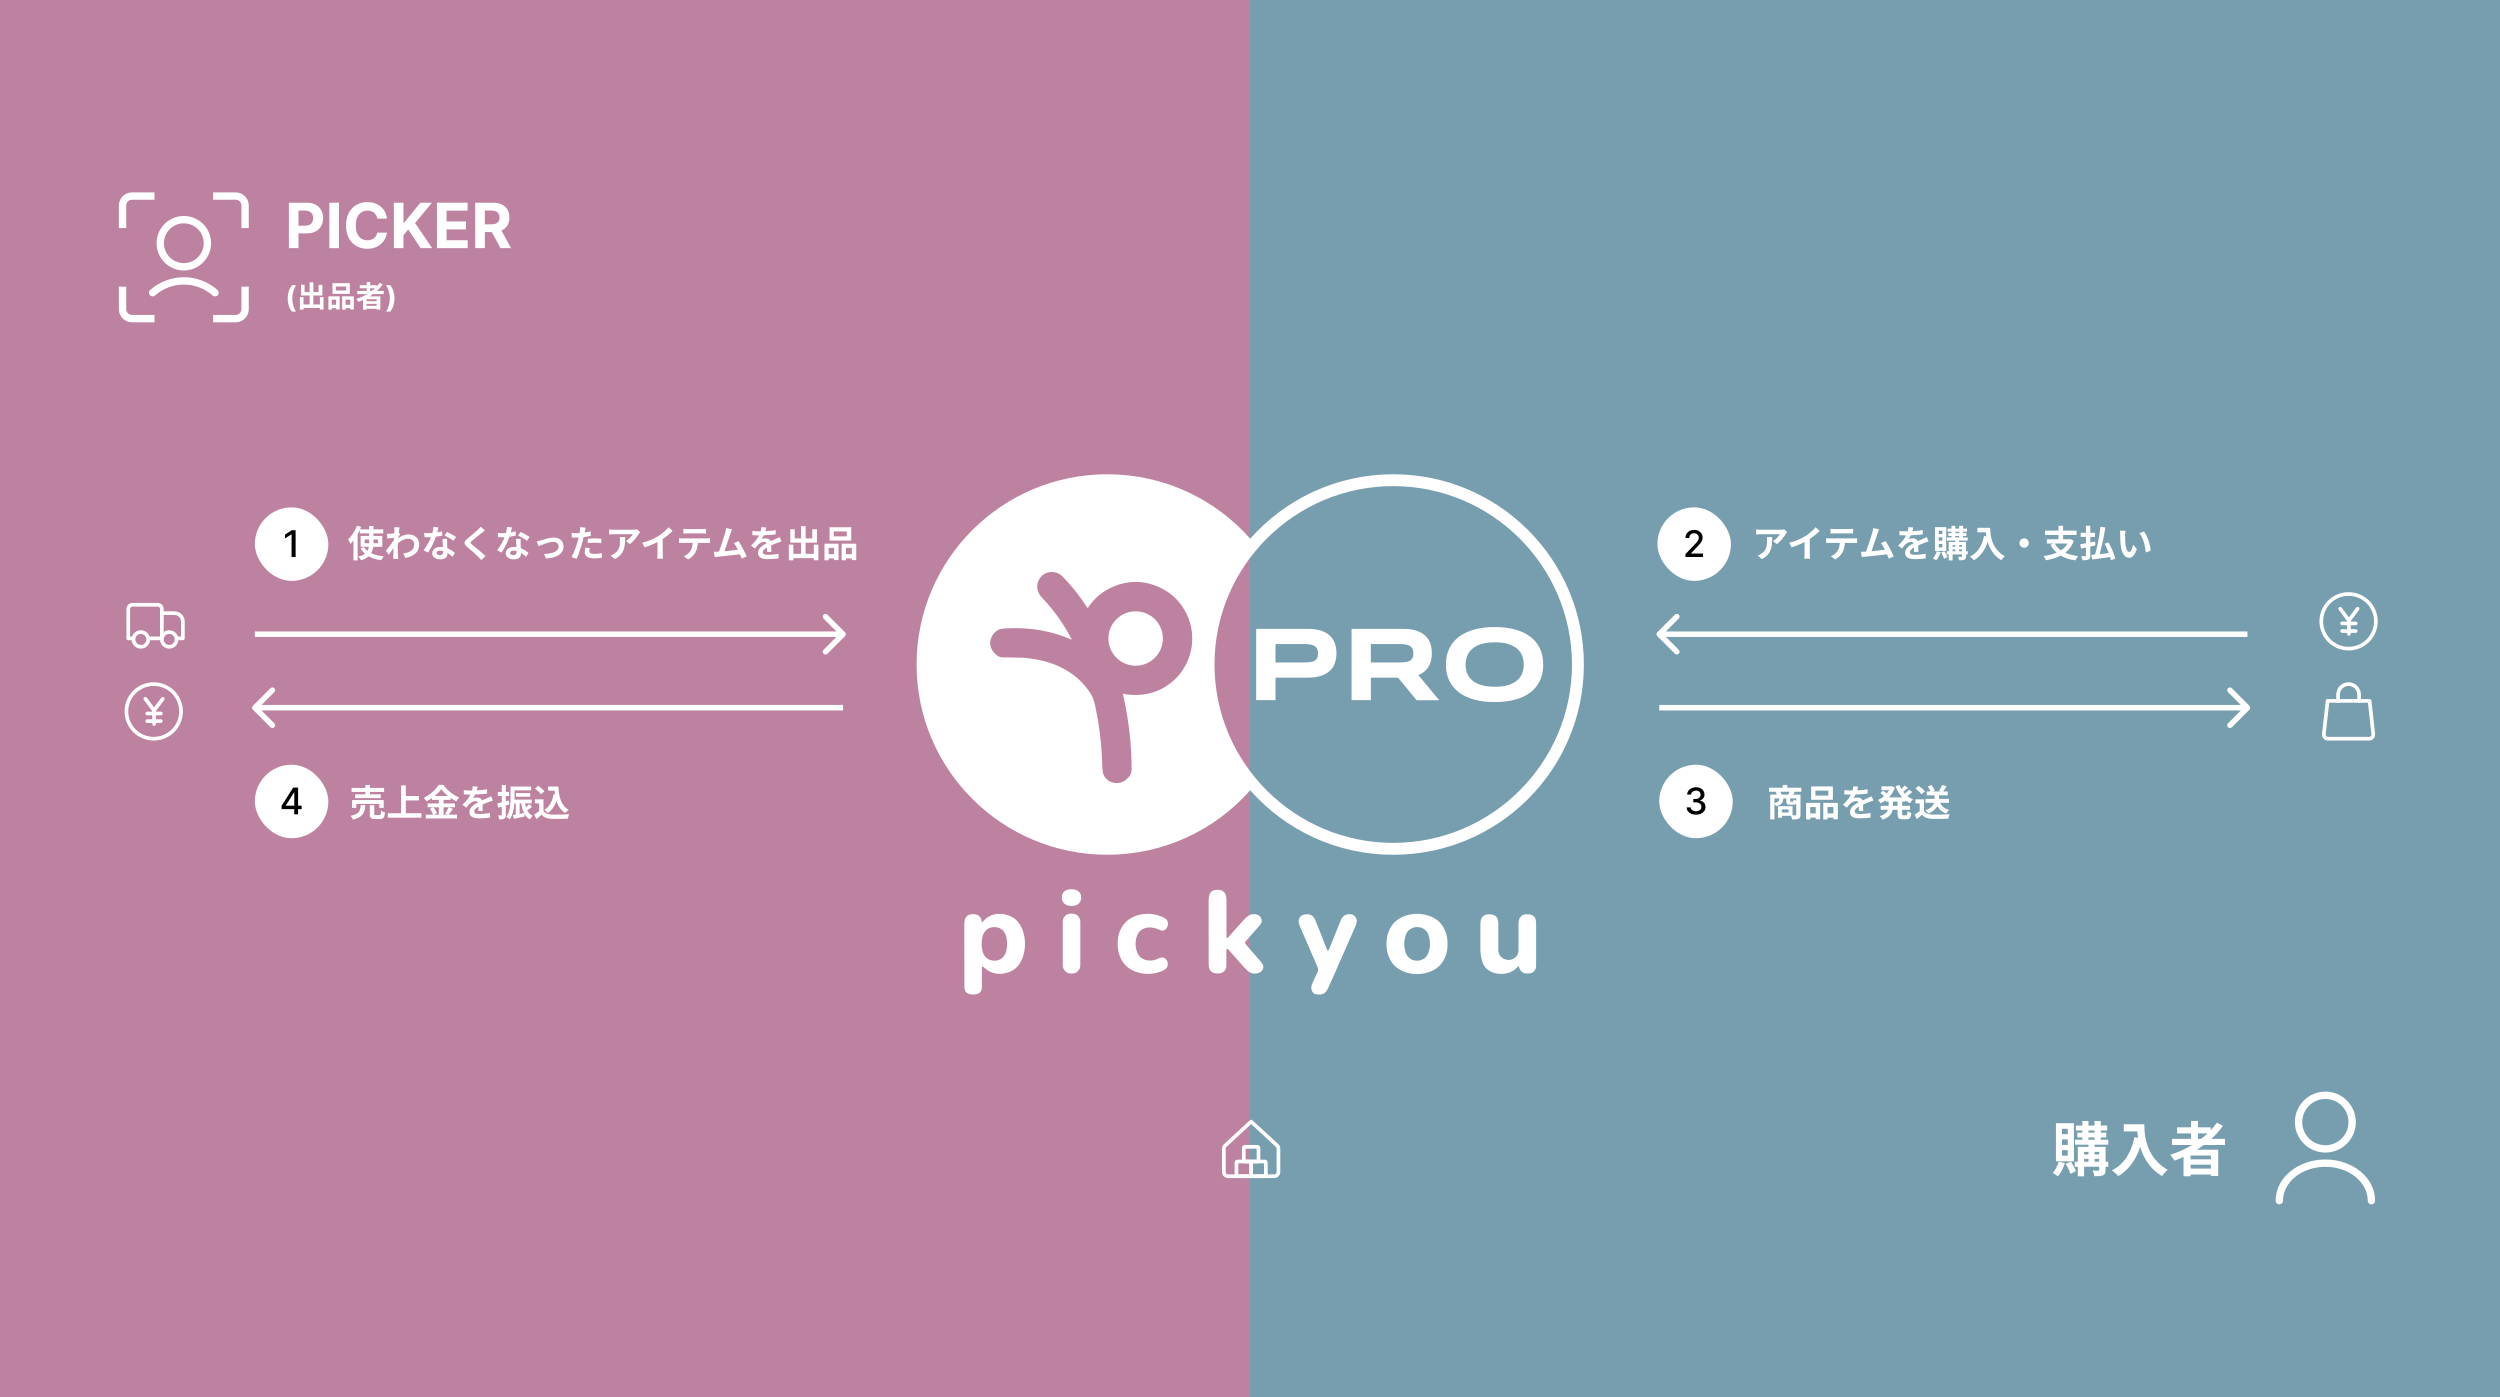 <svg width="1360" height="760" viewBox="0 0 1360 760" fill="none" xmlns="http://www.w3.org/2000/svg">
<rect x="0" y="0" width="1360" height="760" fill="#808080" stroke="none"/>
<path d="M0 0H680V760H0V0Z" fill="#FB85BE" fill-opacity="0.5"/>
<path d="M680 0H1360V760H680V0Z" fill="#6EBCDD" fill-opacity="0.5"/>
<g clip-path="url(#clip0_2000_4567)">
<path d="M550.809 498.999C548.591 497.698 546.053 497.082 543.217 497.127C540.45 497.173 538.026 498.2 535.9 500.14C535.9 500.14 535.442 500.573 534.573 501.44C534.527 501.486 534.367 501.668 534.23 501.668C534.07 501.668 534.047 501.509 534.047 501.463C533.979 500.893 533.979 500.596 533.773 500.025C533.407 499.067 532.492 497.287 529.337 497.287C526.181 497.287 524.58 498.862 524.58 502.992C524.58 520.769 524.58 531.425 524.626 534.962C524.626 535.556 524.626 536.583 524.649 537.176C524.649 540.348 527.233 541.032 529.428 541.032C531.623 541.032 534.162 540.234 534.162 537.176V526.405C534.162 526.177 534.162 525.88 534.367 525.789C534.573 525.698 535.031 526.108 535.191 526.245C535.648 526.633 536.128 527.021 536.654 527.386C537.455 528.002 538.301 528.482 539.147 528.824C540.908 529.554 542.714 529.874 544.589 529.782C545.138 529.76 545.824 529.623 546.67 529.44C547.699 529.212 548.385 529.029 548.728 528.892C551.541 527.82 553.622 526.131 554.948 523.804C556.069 521.841 556.846 519.719 557.235 517.483C558.012 513.033 557.555 508.788 555.817 504.772C554.72 502.239 553.05 500.299 550.809 498.976V498.999ZM547.471 517.049C546.807 520.403 544.406 522.64 540.908 522.617C537.409 522.617 535.031 520.335 534.39 516.98C534.139 515.68 534.024 514.516 534.024 513.443C534.024 512.371 534.162 511.207 534.413 509.906C535.076 506.552 537.477 504.316 540.976 504.338C544.475 504.338 546.853 506.62 547.493 509.975C547.745 511.276 547.859 512.439 547.859 513.512C547.859 514.584 547.722 515.748 547.471 517.049Z" fill="white"/>
<path d="M617.791 332.551C609.604 332.551 602.973 339.191 602.973 347.338C602.973 355.485 609.604 362.148 617.791 362.148C625.977 362.148 632.609 355.507 632.609 347.338C632.609 339.169 625.977 332.551 617.791 332.551Z" fill="white"/>
<path d="M680.125 429.946C699.128 451.443 726.935 464.998 757.921 464.998C815.204 464.998 861.625 418.651 861.625 361.51C861.625 304.37 815.181 258 757.921 258C726.935 258 699.128 271.555 680.125 293.051C661.122 271.555 633.315 258 602.329 258C545.069 258 498.625 304.347 498.625 361.487C498.625 418.628 545.069 464.975 602.329 464.975C633.315 464.975 661.099 451.42 680.102 429.924L680.125 429.946ZM637.248 371.254C631.188 376.16 623.962 378.442 615.547 378.054C613.992 377.986 612.506 377.758 611.111 377.37H611.019C611.019 377.37 610.859 377.484 610.882 377.575C614.061 391.45 615.638 405.141 615.593 418.628C615.593 420.682 614.587 422.507 612.551 424.196C608.664 427.413 602.421 426.181 600.363 421.503C599.928 420.522 599.677 418.742 599.608 416.209C599.357 405.552 598.099 394.895 595.835 384.284C595.241 381.477 594.509 379.378 593.64 377.895C588.106 368.698 578.844 362.514 568.44 359.799C564.049 358.681 559.887 358.019 555.954 357.768C554.765 357.722 551.243 357.676 545.389 357.608C543.697 357.608 542.096 356.695 540.633 354.892C538.369 352.131 538.026 349.21 539.604 346.175C540.427 344.601 541.616 343.391 543.171 342.593C544.017 342.159 545.595 341.885 547.905 341.794C560.39 341.201 571.938 343.209 582.595 347.818C582.984 347.978 583.075 347.887 582.869 347.522C578.707 339.626 573.631 332.324 567.548 325.889C566.039 324.291 565.055 322.876 564.667 321.667C563.889 319.362 564.186 317.08 565.536 314.798C568.165 310.371 574.523 310.006 578.09 313.68C583.029 318.723 587.466 324.314 591.376 330.43C591.399 330.475 591.445 330.521 591.49 330.544C591.65 330.658 591.902 330.612 591.993 330.43C594.898 326.003 598.625 322.625 603.176 320.298C612.78 315.414 622.316 315.323 631.806 320.001C637.843 323.013 642.393 327.623 645.481 333.921C651.746 346.769 648.293 362.286 637.225 371.277L637.248 371.254ZM757.921 264.458C811.545 264.458 855.153 307.975 855.153 361.487C855.153 415 811.545 458.517 757.921 458.517C704.296 458.517 660.688 415 660.688 361.487C660.688 307.975 704.296 264.458 757.921 264.458Z" fill="white"/>
<path d="M693.869 368.652H711.294C714.153 368.652 716.6 368.333 718.589 367.671C720.579 367.009 722.225 366.096 723.46 364.91C724.718 363.723 725.632 362.331 726.181 360.711C726.753 359.091 727.027 357.288 727.027 355.348C727.027 353.408 726.753 351.628 726.181 350.008C725.609 348.388 724.695 346.996 723.46 345.809C722.202 344.623 720.579 343.71 718.589 343.071C716.6 342.432 714.153 342.09 711.294 342.09H683.373V380.883H693.869V368.629V368.652ZM693.869 350.373H709.602C710.974 350.373 712.14 350.465 713.078 350.67C714.016 350.875 714.793 351.172 715.365 351.583C715.936 351.994 716.371 352.518 716.623 353.18C716.874 353.819 717.011 354.618 717.011 355.508C717.011 356.398 716.874 357.174 716.623 357.79C716.371 358.406 715.936 358.908 715.365 359.296C714.77 359.684 714.016 359.958 713.078 360.117C712.14 360.277 710.974 360.368 709.602 360.368H693.869V350.373Z" fill="white"/>
<path d="M745.733 368.652H760.528L770.636 380.906H782.916L771.573 367.237C773.083 366.621 774.34 365.845 775.347 364.91C776.604 363.723 777.519 362.331 778.068 360.711C778.64 359.091 778.914 357.288 778.914 355.348C778.914 353.408 778.64 351.628 778.068 350.008C777.496 348.388 776.581 346.996 775.347 345.809C774.089 344.623 772.465 343.71 770.476 343.071C768.486 342.432 766.04 342.09 763.181 342.09H735.26V380.883H745.756V368.629L745.733 368.652ZM745.733 350.373H761.466C762.838 350.373 764.004 350.465 764.942 350.67C765.879 350.875 766.657 351.172 767.229 351.583C767.8 351.994 768.235 352.518 768.486 353.18C768.738 353.819 768.875 354.618 768.875 355.508C768.875 356.398 768.738 357.174 768.486 357.79C768.235 358.406 767.8 358.908 767.229 359.296C766.634 359.684 765.879 359.958 764.942 360.117C764.004 360.277 762.838 360.368 761.466 360.368H745.733V350.373Z" fill="white"/>
<path d="M793.778 376.754C796.087 378.465 798.877 379.766 802.147 380.633C805.417 381.5 809.076 381.934 813.146 381.934C817.217 381.934 820.853 381.5 824.123 380.633C827.37 379.766 830.137 378.465 832.424 376.754C834.71 375.042 836.448 372.92 837.683 370.364C838.918 367.808 839.513 364.865 839.513 361.533C839.513 358.201 838.895 355.258 837.683 352.702C836.448 350.146 834.71 348.024 832.424 346.312C830.137 344.601 827.37 343.3 824.123 342.433C820.876 341.566 817.217 341.109 813.146 341.109C809.076 341.109 805.417 341.543 802.147 342.433C798.877 343.3 796.087 344.601 793.778 346.312C791.468 348.024 789.707 350.146 788.449 352.702C787.192 355.258 786.574 358.201 786.574 361.533C786.574 364.865 787.192 367.808 788.449 370.364C789.707 372.92 791.468 375.042 793.778 376.754ZM797.574 358.658C797.779 357.676 798.099 356.764 798.58 355.851C799.06 354.938 799.677 354.117 800.478 353.341C801.278 352.565 802.261 351.88 803.428 351.287C804.594 350.694 805.989 350.237 807.59 349.918C809.19 349.598 811.043 349.416 813.169 349.416C816.325 349.416 818.909 349.781 820.944 350.488C822.979 351.196 824.58 352.131 825.769 353.295C826.958 354.436 827.759 355.737 828.239 357.174C828.696 358.612 828.925 360.05 828.925 361.51C828.925 362.971 828.696 364.408 828.239 365.846C827.782 367.284 826.958 368.584 825.769 369.725C824.58 370.866 822.979 371.802 820.944 372.532C818.909 373.24 816.325 373.605 813.169 373.605C811.065 373.605 809.19 373.445 807.59 373.103C805.989 372.783 804.594 372.327 803.428 371.756C802.261 371.186 801.278 370.501 800.478 369.748C799.677 368.995 799.06 368.151 798.58 367.238C798.099 366.325 797.779 365.412 797.574 364.431C797.368 363.45 797.276 362.491 797.276 361.533C797.276 360.575 797.368 359.639 797.574 358.658Z" fill="white"/>
<path d="M685.064 522.25C683.555 520.493 681.153 517.709 677.883 513.921C677.632 513.602 677.266 513.191 677.312 512.757C677.357 512.347 677.746 511.913 677.929 511.73C678.478 511.069 680.696 508.559 684.561 504.223C685.018 503.698 685.315 503.378 685.407 503.242C685.956 502.671 687.099 500.754 685.658 498.769C685.087 498.016 684.195 497.537 683.029 497.354C681.519 497.126 680.193 497.422 679.027 498.221C678.707 498.449 678.272 498.792 677.723 499.294C677.357 499.636 676.488 500.549 675.162 502.009C671.686 505.866 669.377 508.467 668.21 509.836C668.005 510.087 667.845 510.27 667.524 510.27C667.204 510.27 667.204 509.836 667.204 509.677C667.181 508.559 667.204 506.733 667.204 506.733V489.527C667.204 485.328 665.055 484.027 662.311 484.027C659.566 484.027 657.486 485.145 657.486 489.846C657.463 501.621 657.486 513.488 657.531 524.464C657.531 525.24 657.577 525.787 657.646 526.153C657.76 526.746 657.989 527.271 658.263 527.727C658.812 528.617 659.681 529.188 660.87 529.439C662.562 529.781 664.872 529.621 666.015 528.252C666.633 527.545 667.067 526.677 667.136 525.628V517.047C667.136 516.751 667.159 516.226 667.593 516.226C668.027 516.226 668.279 516.591 668.805 517.184C671.549 520.311 674.065 523.163 676.351 525.742C676.9 526.358 677.746 527.134 678.524 527.932C679.827 529.256 681.679 529.849 683.532 529.598C683.898 529.553 684.904 529.324 685.567 528.868C686.322 528.366 686.802 527.681 686.985 527.293C687.396 526.426 687.328 525.468 686.87 524.555C686.71 524.213 686.093 523.437 685.064 522.228V522.25Z" fill="white"/>
<path d="M632.903 499.046C629.587 497.517 626.111 496.901 622.475 497.197C620.463 497.357 618.428 497.905 616.37 498.886C614.746 499.662 613.42 500.575 612.391 501.647C610.858 503.13 609.326 505.549 608.572 508.402C608.114 510.159 607.931 512.144 608.023 514.312C608.114 516.434 608.48 518.351 609.143 520.063C610.904 524.672 614.266 527.684 619.251 529.076C623.55 530.286 627.872 529.989 632.24 528.209C632.628 528.027 633.017 527.844 633.406 527.593C635.807 526.11 635.647 523.737 634.549 522.162C633.886 521.204 633.04 520.77 631.988 520.884C631.668 520.907 631.256 521.021 630.708 521.249C629.678 521.66 628.444 522.185 627.552 522.367C625.105 522.847 622.018 522.367 620.188 520.519C619.617 519.949 619.159 519.31 618.862 518.625C617.582 515.773 617.399 512.806 618.313 509.68C618.908 507.672 619.983 506.28 621.515 505.481C623.436 504.477 625.585 504.249 627.941 504.819C628.741 505.002 629.93 505.435 631.485 506.097C633.086 506.827 635.007 505.321 635.35 503.085C635.487 501.898 635.235 500.94 634.549 500.232C634.069 499.73 633.52 499.32 632.903 499.069V499.046Z" fill="white"/>
<path d="M785.201 504.361C783.349 501.326 780.673 499.227 777.152 498.109C772.967 496.785 768.851 496.785 764.757 498.086C763.362 498.52 762.059 499.136 760.87 499.912C758.903 501.167 757.417 502.787 756.365 504.727C755.587 506.21 755.016 507.693 754.696 509.199C754.375 510.546 754.238 511.983 754.238 513.535C754.238 515.087 754.398 516.501 754.696 517.871C755.039 519.377 755.61 520.86 756.388 522.321C757.417 524.283 758.926 525.88 760.893 527.135C762.082 527.911 763.385 528.505 764.78 528.961C768.851 530.239 772.99 530.239 777.152 528.893C780.673 527.774 783.349 525.675 785.178 522.617C786.413 520.586 787.145 518.327 787.373 515.817C787.442 515.269 787.465 514.493 787.465 513.535C787.465 512.577 787.442 511.801 787.373 511.23C787.122 508.72 786.39 506.461 785.178 504.43L785.201 504.361ZM777.243 517.779C776.511 520.335 774.842 521.887 772.258 522.503C771.938 522.572 771.48 522.617 770.863 522.617C770.246 522.617 769.765 522.572 769.468 522.503C766.907 521.864 765.26 520.29 764.529 517.734C764.117 516.25 763.888 514.813 763.911 513.444C763.911 512.052 764.14 510.637 764.574 509.154C765.329 506.621 766.976 505.046 769.56 504.43C769.857 504.361 770.337 504.316 770.954 504.316C771.572 504.316 772.052 504.361 772.349 504.43C774.933 505.069 776.58 506.643 777.289 509.199C777.723 510.705 777.929 512.12 777.929 513.489C777.929 514.858 777.7 516.296 777.266 517.779H777.243Z" fill="white"/>
<path d="M735.075 497.4C734 497.172 732.948 497.286 731.965 497.72C730.821 498.222 729.93 499.226 729.335 500.732C726.294 508.239 724.213 513.397 723.069 516.272C723.001 516.455 722.68 517.208 722.383 517.208C722.086 517.208 721.834 516.455 721.812 516.386C720.279 512.461 718.862 508.856 717.558 505.547C717.032 504.155 716.346 502.512 715.569 500.641C714.723 498.632 713.602 497.765 712.527 497.514C711.658 497.309 710.698 497.286 709.737 497.446C708.754 497.628 707.977 498.016 707.382 498.701C706.513 499.705 706.262 500.96 706.65 502.466C706.81 503.037 707.245 504.178 707.977 505.889C709.92 510.407 712.825 517.116 716.712 525.993C717.055 526.769 717.261 527.659 716.941 528.366C716.483 529.348 715.546 531.379 714.128 534.436C713.305 536.216 712.916 537.928 714.059 539.685C714.128 539.799 714.562 540.324 715.18 540.621C715.866 540.94 716.781 541.054 717.49 541.054C718.862 541.054 719.685 540.758 720.234 540.438C720.782 540.119 721.629 539.229 722.132 538.27C722.612 537.335 723.504 535.349 724.876 532.269C730.112 520.357 734.503 510.362 737.499 503.539C738.139 501.964 738.436 500.572 737.453 498.997C736.904 498.13 736.127 497.605 735.098 497.4H735.075Z" fill="white"/>
<path d="M835.372 500.048C835.121 499.25 834.686 498.633 834.069 498.177C833.817 497.994 832.742 497.355 830.982 497.355C829.221 497.355 828.283 497.698 827.757 498.177C826.751 499.067 826.317 500.048 826.179 501.212C826.088 501.691 826.065 502.376 826.065 503.243V516.729C826.065 520.928 822.681 522.206 820.737 522.206C818.793 522.206 815.089 520.974 815.089 516.729C815.089 508.606 815.089 503.836 815.089 502.376C815.089 498.611 813.099 497.378 810.149 497.378C806.948 497.378 805.324 499.044 805.324 502.65C805.324 508.309 805.324 513.398 805.324 515.999C805.324 518.487 805.667 520.791 806.285 522.891C807.176 525.926 809.12 527.979 812.116 529.029C814.517 529.874 816.987 530.033 819.548 529.508C820.851 529.235 821.972 528.801 822.909 528.231C823.847 527.66 824.785 526.861 825.722 525.834C825.997 525.538 826.202 525.583 826.294 525.971C826.843 527.728 827.643 529.052 829.632 529.463C831.187 529.805 833.474 529.645 834.572 528.345C835.281 527.523 835.647 526.542 835.647 525.401C835.647 525.401 835.67 514.174 835.647 503.448C835.647 502.262 835.67 501.121 835.327 500.071L835.372 500.048Z" fill="white"/>
<path d="M583.234 496.992H582.594C580.124 496.992 578.135 498.818 578.135 501.442V525.152C578.135 527.616 580.124 529.601 582.594 529.601H583.234C585.704 529.601 587.693 527.616 587.693 525.152V501.442C587.693 498.886 585.704 496.992 583.234 496.992Z" fill="white"/>
<path d="M582.893 483.734C578.434 483.734 577.68 486.632 577.68 487.773V488.504C577.68 489.668 578.274 492.839 582.893 492.839C587.513 492.839 588.107 489.69 588.107 488.549V487.819C588.107 486.678 587.353 483.734 582.893 483.734Z" fill="white"/>
</g>
<path fill-rule="evenodd" clip-rule="evenodd" d="M450.14 334.392L459.686 343.938C460.271 344.524 460.271 345.474 459.686 346.06L450.14 355.606C449.554 356.191 448.604 356.191 448.018 355.606C447.433 355.02 447.433 354.07 448.018 353.484L455.004 346.499H138.625V343.499H455.004L448.018 336.514C447.433 335.928 447.433 334.978 448.018 334.392C448.604 333.807 449.554 333.807 450.14 334.392Z" fill="white"/>
<path fill-rule="evenodd" clip-rule="evenodd" d="M137.564 386.06C136.979 385.474 136.979 384.524 137.564 383.938L147.11 374.392C147.696 373.807 148.646 373.807 149.232 374.392C149.817 374.978 149.817 375.928 149.232 376.514L142.246 383.499H458.625V386.499H142.246L149.232 393.484C149.817 394.07 149.817 395.02 149.232 395.606C148.646 396.191 147.696 396.191 147.11 395.606L137.564 386.06Z" fill="white"/>
<rect x="902.125" y="276.5" width="39" height="39" rx="19.5" fill="white"/>
<rect x="902.125" y="276.5" width="39" height="39" rx="19.5" stroke="white"/>
<path d="M916.891 303V301.409L921.813 296.31C922.339 295.756 922.772 295.27 923.113 294.854C923.459 294.432 923.717 294.032 923.887 293.653C924.058 293.275 924.143 292.872 924.143 292.446C924.143 291.963 924.029 291.546 923.802 291.196C923.575 290.841 923.264 290.569 922.871 290.379C922.478 290.185 922.036 290.088 921.543 290.088C921.022 290.088 920.568 290.195 920.18 290.408C919.791 290.621 919.493 290.921 919.285 291.31C919.076 291.698 918.972 292.152 918.972 292.673H916.877C916.877 291.788 917.081 291.014 917.488 290.351C917.895 289.688 918.454 289.174 919.164 288.81C919.874 288.44 920.682 288.256 921.586 288.256C922.5 288.256 923.305 288.438 924.001 288.803C924.701 289.162 925.248 289.655 925.641 290.28C926.034 290.9 926.231 291.601 926.231 292.382C926.231 292.922 926.129 293.45 925.925 293.966C925.727 294.482 925.379 295.057 924.881 295.692C924.384 296.321 923.693 297.086 922.808 297.986L919.917 301.011V301.118H926.465V303H916.891Z" fill="black"/>
<rect x="903.125" y="416.5" width="39" height="39" rx="19.5" fill="white"/>
<rect x="903.125" y="416.5" width="39" height="39" rx="19.5" stroke="white"/>
<path d="M922.643 443.199C921.667 443.199 920.796 443.031 920.029 442.695C919.267 442.358 918.663 441.892 918.218 441.295C917.778 440.694 917.541 439.998 917.508 439.207H919.738C919.766 439.638 919.911 440.012 920.171 440.33C920.436 440.642 920.782 440.884 921.208 441.054C921.634 441.224 922.108 441.31 922.629 441.31C923.201 441.31 923.708 441.21 924.148 441.011C924.594 440.812 924.942 440.536 925.192 440.18C925.443 439.821 925.569 439.406 925.569 438.938C925.569 438.45 925.443 438.021 925.192 437.652C924.946 437.278 924.584 436.984 924.106 436.771C923.632 436.558 923.059 436.452 922.387 436.452H921.158V434.662H922.387C922.927 434.662 923.4 434.565 923.808 434.371C924.219 434.177 924.541 433.907 924.773 433.561C925.005 433.211 925.121 432.801 925.121 432.332C925.121 431.883 925.02 431.492 924.816 431.161C924.617 430.824 924.333 430.562 923.964 430.372C923.599 430.183 923.168 430.088 922.671 430.088C922.198 430.088 921.755 430.176 921.343 430.351C920.936 430.521 920.604 430.768 920.349 431.089C920.093 431.407 919.956 431.788 919.937 432.233H917.813C917.837 431.447 918.069 430.756 918.509 430.159C918.954 429.562 919.541 429.096 920.271 428.76C921 428.424 921.809 428.256 922.7 428.256C923.632 428.256 924.437 428.438 925.114 428.803C925.796 429.162 926.322 429.643 926.691 430.244C927.065 430.846 927.25 431.504 927.245 432.219C927.25 433.033 927.022 433.724 926.563 434.293C926.109 434.861 925.503 435.242 924.745 435.436V435.55C925.711 435.696 926.459 436.08 926.989 436.7C927.524 437.321 927.79 438.09 927.785 439.009C927.79 439.809 927.567 440.526 927.117 441.161C926.672 441.795 926.064 442.295 925.292 442.659C924.52 443.019 923.637 443.199 922.643 443.199Z" fill="black"/>
<rect x="139.125" y="416.5" width="39" height="39" rx="19.5" fill="white"/>
<rect x="139.125" y="416.5" width="39" height="39" rx="19.5" stroke="white"/>
<path d="M153.176 440.159V438.384L159.461 428.455H160.86V431.068H159.973L155.477 438.185V438.298H164.092V440.159H153.176ZM160.072 443V439.619L160.086 438.81V428.455H162.167V443H160.072Z" fill="black"/>
<rect x="139.125" y="276.5" width="39" height="39" rx="19.5" fill="white"/>
<rect x="139.125" y="276.5" width="39" height="39" rx="19.5" stroke="white"/>
<path d="M160.816 288.455V303H158.614V290.656H158.529L155.049 292.929V290.827L158.678 288.455H160.816Z" fill="black"/>
<path d="M453.589 289.1V291.8H460.629V289.1H453.589ZM451.269 286.82H463.089V294.08H451.269V286.82ZM448.529 295.76H456.169V304.68H453.769V298.04H450.789V304.8H448.529V295.76ZM457.869 295.76H465.789V304.7H463.369V298.04H460.169V304.8H457.869V295.76ZM449.529 301.5H454.769V303.8H449.529V301.5ZM458.969 301.5H464.569V303.8H458.969V301.5Z" fill="white"/>
<path d="M430.309 301.283H443.989V303.643H430.309V301.283ZM435.749 286.223H438.249V302.723H435.749V286.223ZM429.129 296.283H431.569V304.803H429.129V296.283ZM442.709 296.283H445.209V304.783H442.709V296.283ZM429.929 287.903H432.329V292.883H441.869V287.903H444.409V295.203H429.929V287.903Z" fill="white"/>
<path d="M416.849 286.962C416.689 287.702 416.429 288.882 415.869 290.322C415.449 291.302 414.869 292.442 414.309 293.242C414.849 293.002 415.909 292.862 416.589 292.862C418.249 292.862 419.509 293.842 419.509 295.702C419.509 296.782 419.569 298.962 419.589 300.222H417.189C417.269 299.282 417.309 297.582 417.289 296.502C417.289 295.222 416.489 294.802 415.649 294.802C414.549 294.802 413.289 295.462 412.529 296.182C411.929 296.782 411.369 297.502 410.689 298.382L408.549 296.782C411.109 294.422 412.649 292.262 413.489 290.062C413.889 288.982 414.149 287.762 414.209 286.742L416.849 286.962ZM409.309 288.822C410.329 288.962 411.809 289.042 412.829 289.042C415.469 289.042 419.089 288.902 421.989 288.382L421.969 290.702C419.149 291.102 415.129 291.282 412.689 291.282C411.869 291.282 410.409 291.242 409.309 291.142V288.822ZM425.149 294.502C424.529 294.682 423.449 295.082 422.769 295.342C421.469 295.842 419.669 296.562 417.789 297.522C415.969 298.462 414.989 299.322 414.989 300.422C414.989 301.522 415.949 301.822 417.889 301.822C419.589 301.822 421.829 301.602 423.589 301.242L423.509 303.822C422.169 304.002 419.729 304.182 417.829 304.182C414.709 304.182 412.369 303.402 412.369 300.822C412.369 298.042 415.229 296.402 417.629 295.202C419.469 294.242 420.729 293.762 421.929 293.202C422.709 292.862 423.409 292.542 424.169 292.162L425.149 294.502Z" fill="white"/>
<path d="M398.21 287.921C397.95 288.521 397.67 289.261 397.37 290.161C396.63 292.401 394.55 298.841 393.69 300.921L390.75 301.021C391.83 298.461 393.91 291.901 394.57 289.581C394.85 288.581 394.95 287.941 395.03 287.281L398.21 287.921ZM401.79 294.381C403.23 296.541 405.27 300.481 406.19 302.701L403.49 303.901C402.59 301.481 400.73 297.341 399.31 295.421L401.79 294.381ZM390.55 300.121C393.33 300.021 399.87 299.281 402.67 298.901L403.25 301.461C400.29 301.841 393.41 302.561 390.71 302.841C390.21 302.901 389.45 303.001 388.83 303.081L388.35 300.141C389.03 300.161 389.91 300.141 390.55 300.121Z" fill="white"/>
<path d="M371.754 287.68C372.394 287.76 373.214 287.82 373.894 287.82C375.154 287.82 380.754 287.82 381.934 287.82C382.594 287.82 383.394 287.76 384.074 287.68V290.26C383.394 290.22 382.614 290.18 381.934 290.18C380.754 290.18 375.154 290.18 373.894 290.18C373.214 290.18 372.354 290.22 371.754 290.26V287.68ZM369.414 292.78C370.014 292.86 370.714 292.9 371.334 292.9C372.594 292.9 383.254 292.9 384.434 292.9C384.854 292.9 385.734 292.88 386.274 292.78V295.38C385.754 295.36 384.994 295.34 384.434 295.34C383.254 295.34 372.594 295.34 371.334 295.34C370.754 295.34 369.974 295.36 369.414 295.4V292.78ZM379.654 294.18C379.654 296.8 379.194 298.8 378.334 300.46C377.654 301.86 376.094 303.4 374.334 304.32L371.974 302.62C373.394 302.06 374.814 300.92 375.594 299.74C376.594 298.22 376.874 296.34 376.874 294.2L379.654 294.18Z" fill="white"/>
<path d="M349.365 295.241C352.945 294.321 355.865 293.021 358.105 291.641C360.145 290.381 362.425 288.381 363.725 286.801L365.885 288.841C364.065 290.681 361.625 292.561 359.265 293.981C357.005 295.321 353.765 296.821 350.605 297.761L349.365 295.241ZM357.685 292.941L360.525 292.261V301.281C360.525 302.161 360.565 303.401 360.705 303.901H357.525C357.605 303.421 357.685 302.161 357.685 301.281V292.941Z" fill="white"/>
<path d="M348.201 289.481C348.001 289.741 347.621 290.221 347.441 290.501C346.501 292.061 344.601 294.601 342.621 296.001L340.541 294.341C342.161 293.361 343.721 291.601 344.241 290.621C343.021 290.621 335.061 290.621 333.801 290.621C332.981 290.621 332.301 290.661 331.361 290.761V287.961C332.141 288.081 332.981 288.181 333.801 288.181C335.061 288.181 343.541 288.181 344.581 288.181C345.141 288.181 346.241 288.101 346.621 288.001L348.201 289.481ZM340.061 292.161C340.061 297.121 339.941 301.201 334.501 304.141L332.161 302.241C332.821 302.021 333.541 301.681 334.281 301.121C336.801 299.361 337.281 297.261 337.281 293.981C337.281 293.341 337.261 292.821 337.161 292.161H340.061Z" fill="white"/>
<path d="M318.58 287.041C318.44 287.601 318.26 288.501 318.16 288.941C317.88 290.301 317.38 292.741 316.84 294.781C316.12 297.581 314.78 301.661 313.68 304.041L310.9 303.101C312.08 301.081 313.6 296.901 314.36 294.101C314.86 292.221 315.32 290.021 315.46 288.841C315.56 288.101 315.58 287.281 315.52 286.801L318.58 287.041ZM313.48 290.041C315.92 290.041 318.74 289.661 321.34 289.041V291.541C318.86 292.121 315.72 292.461 313.46 292.461C312.48 292.461 311.74 292.421 311.04 292.381L310.96 289.881C312 290.001 312.66 290.041 313.48 290.041ZM319.76 293.101C320.88 292.981 322.32 292.901 323.62 292.901C324.76 292.901 325.96 292.961 327.12 293.081L327.08 295.481C326.06 295.361 324.84 295.221 323.64 295.221C322.26 295.221 321.02 295.281 319.76 295.441V293.101ZM320.84 298.121C320.7 298.701 320.58 299.341 320.58 299.781C320.58 300.661 321.16 301.321 323.32 301.321C324.66 301.321 326.04 301.181 327.46 300.921L327.36 303.461C326.24 303.621 324.9 303.741 323.3 303.741C319.92 303.741 318.12 302.601 318.12 300.581C318.12 299.641 318.3 298.681 318.46 297.901L320.84 298.121Z" fill="white"/>
<path d="M291.961 294.541C292.561 294.441 293.481 294.201 294.081 294.001C295.461 293.601 298.841 292.441 301.261 292.441C304.441 292.441 306.561 294.321 306.561 297.361C306.561 300.961 303.361 303.441 297.021 303.821L295.961 301.361C300.521 301.241 303.901 300.021 303.901 297.301C303.901 295.821 302.781 294.761 301.021 294.761C298.701 294.761 294.721 296.421 293.001 297.141L291.961 294.541Z" fill="white"/>
<path d="M270.76 289.901C271.62 290.001 272.7 290.041 273.42 290.041C275.9 290.041 278.6 289.621 280.54 289.001L280.6 291.321C278.88 291.801 276 292.321 273.44 292.301C272.64 292.301 271.8 292.281 270.94 292.241L270.76 289.901ZM278.54 286.901C278.28 287.961 277.8 289.921 277.26 291.621C276.34 294.501 274.54 298.221 272.84 300.581L270.42 299.341C272.22 297.141 274.02 293.641 274.8 291.481C275.28 290.041 275.72 288.181 275.78 286.641L278.54 286.901ZM283.24 293.141C283.18 293.981 283.2 294.821 283.22 295.701C283.26 296.881 283.44 299.861 283.44 300.981C283.44 302.841 282.44 304.301 279.58 304.301C277.1 304.301 275.14 303.181 275.14 300.981C275.14 299.041 276.78 297.521 279.56 297.521C283.06 297.521 285.82 299.281 287.48 300.781L286.16 302.941C284.72 301.601 282.44 299.541 279.42 299.541C278.26 299.541 277.5 300.041 277.5 300.741C277.5 301.481 278.14 302.001 279.24 302.001C280.6 302.001 281.04 301.241 281.04 300.121C281.04 298.921 280.82 295.241 280.72 293.141H283.24ZM286.68 294.201C285.52 293.261 283.24 291.961 281.86 291.341L283.16 289.381C284.6 290.001 287.06 291.341 288.1 292.081L286.68 294.201Z" fill="white"/>
<path d="M263.801 288.6C263.161 289.06 262.501 289.58 262.041 289.96C260.741 291 258.101 293.04 256.761 294.2C255.701 295.1 255.721 295.34 256.801 296.28C258.301 297.54 262.101 300.52 264.141 302.5L261.821 304.66C261.261 304.02 260.661 303.4 260.061 302.8C258.861 301.54 255.921 299.02 254.081 297.48C252.101 295.78 252.261 294.7 254.261 293.04C255.821 291.76 258.581 289.54 259.921 288.22C260.501 287.66 261.141 287 261.461 286.52L263.801 288.6Z" fill="white"/>
<path d="M230.76 289.901C231.62 290.001 232.7 290.041 233.42 290.041C235.9 290.041 238.6 289.621 240.54 289.001L240.6 291.321C238.88 291.801 236 292.321 233.44 292.301C232.64 292.301 231.8 292.281 230.94 292.241L230.76 289.901ZM238.54 286.901C238.28 287.961 237.8 289.921 237.26 291.621C236.34 294.501 234.54 298.221 232.84 300.581L230.42 299.341C232.22 297.141 234.02 293.641 234.8 291.481C235.28 290.041 235.72 288.181 235.78 286.641L238.54 286.901ZM243.24 293.141C243.18 293.981 243.2 294.821 243.22 295.701C243.26 296.881 243.44 299.861 243.44 300.981C243.44 302.841 242.44 304.301 239.58 304.301C237.1 304.301 235.14 303.181 235.14 300.981C235.14 299.041 236.78 297.521 239.56 297.521C243.06 297.521 245.82 299.281 247.48 300.781L246.16 302.941C244.72 301.601 242.44 299.541 239.42 299.541C238.26 299.541 237.5 300.041 237.5 300.741C237.5 301.481 238.14 302.001 239.24 302.001C240.6 302.001 241.04 301.241 241.04 300.121C241.04 298.921 240.82 295.241 240.72 293.141H243.24ZM246.68 294.201C245.52 293.261 243.24 291.961 241.86 291.341L243.16 289.381C244.6 290.001 247.06 291.341 248.1 292.081L246.68 294.201Z" fill="white"/>
<path d="M219.341 301.141C222.841 300.601 225.361 299.181 225.361 296.061C225.361 294.501 224.101 293.061 222.101 293.061C219.541 293.061 217.401 294.521 215.441 296.581L215.461 293.761C217.841 291.501 220.381 290.721 222.521 290.721C225.581 290.721 228.021 292.901 228.021 296.101C228.021 300.161 225.481 302.561 220.521 303.541L219.341 301.141ZM214.801 292.441C213.901 292.541 212.001 292.801 210.681 292.981L210.421 290.401C210.981 290.421 211.441 290.421 212.161 290.381C213.421 290.321 215.981 289.941 216.881 289.641L217.681 290.681C217.341 291.141 216.721 292.121 216.381 292.641L215.221 296.401C214.341 297.681 212.561 300.361 211.501 301.821L209.941 299.621C211.201 298.061 213.601 294.881 214.601 293.321L214.641 292.801L214.801 292.441ZM214.561 288.581C214.561 288.021 214.581 287.421 214.461 286.801L217.381 286.881C217.041 288.481 216.381 293.721 216.381 297.301C216.381 298.921 216.381 300.621 216.501 302.481C216.521 302.841 216.601 303.581 216.641 304.021H213.901C213.941 303.601 213.961 302.861 213.961 302.541C213.981 300.601 214.001 299.261 214.061 296.761C214.121 294.981 214.561 289.381 214.561 288.581Z" fill="white"/>
<path d="M195.741 287.981H208.501V290.161H195.741V287.981ZM198.361 293.521V295.501H205.661V293.521H198.361ZM196.181 291.561H207.961V297.461H196.181V291.561ZM198.061 297.661C199.841 300.541 203.621 302.161 208.801 302.641C208.301 303.161 207.701 304.121 207.401 304.781C201.981 304.041 198.281 302.021 196.101 298.261L198.061 297.661ZM200.801 286.141H203.161V295.281C203.161 299.361 202.141 303.081 196.401 304.801C196.121 304.261 195.421 303.301 194.901 302.801C200.281 301.601 200.801 298.541 200.801 295.261V286.141ZM194.221 285.961L196.461 286.681C195.101 290.081 192.901 293.661 190.621 295.921C190.421 295.361 189.781 294.041 189.381 293.461C191.281 291.661 193.141 288.821 194.221 285.961ZM192.281 291.541L194.541 289.261L194.561 289.281V304.841H192.281V291.541Z" fill="white"/>
<path d="M298.204 427.86H302.424V430.12H298.204V427.86ZM301.224 427.86H303.744C304.044 433.56 305.244 438.38 309.424 440.5C308.864 440.88 307.984 441.76 307.544 442.32C303.284 439.78 301.964 434.74 301.604 428.92H301.224V427.86ZM301.144 432.02L303.624 432.38C302.744 436.88 300.964 440.28 298.004 442.34C297.644 441.88 296.704 440.94 296.164 440.54C298.964 438.86 300.504 435.88 301.144 432.02ZM295.664 434.82V442.18H293.324V437.04H290.984V434.82H295.664ZM295.664 441.14C296.464 442.46 297.984 443.04 300.064 443.12C302.404 443.22 306.944 443.16 309.644 442.94C309.384 443.5 308.984 444.66 308.884 445.38C306.464 445.5 302.424 445.54 300.024 445.44C297.564 445.34 295.904 444.76 294.604 443.2C293.724 443.98 292.824 444.74 291.744 445.62L290.564 443.12C291.464 442.56 292.544 441.86 293.464 441.14H295.664ZM291.024 428.92L292.804 427.48C294.004 428.32 295.464 429.58 296.164 430.52L294.244 432.1C293.644 431.16 292.204 429.82 291.024 428.92Z" fill="white"/>
<path d="M278.645 427.879H288.945V429.939H278.645V427.879ZM280.725 431.439H288.425V433.419H280.725V431.439ZM279.205 434.999H289.265V437.019H279.205V434.999ZM277.725 427.879H279.945V433.779C279.945 437.239 279.585 442.479 277.325 445.759C276.945 445.359 276.005 444.619 275.505 444.399C277.545 441.359 277.725 436.939 277.725 433.779V427.879ZM280.565 436.319H282.685V443.919L280.565 444.079V436.319ZM279.045 443.399C280.625 443.139 282.925 442.719 285.185 442.279L285.385 444.179C283.365 444.639 281.225 445.079 279.525 445.439L279.045 443.399ZM287.845 437.399L289.425 438.899C288.325 439.779 287.105 440.759 286.165 441.339L284.965 440.119C285.865 439.459 287.125 438.259 287.845 437.399ZM285.505 436.319C286.005 439.799 287.145 442.619 289.785 443.799C289.285 444.259 288.625 445.159 288.305 445.779C285.285 444.159 284.105 440.939 283.485 436.559L285.505 436.319ZM270.525 437.079C272.125 436.719 274.505 436.079 276.765 435.439L277.085 437.599C275.025 438.239 272.825 438.879 271.065 439.379L270.525 437.079ZM270.845 430.819H276.965V433.019H270.845V430.819ZM272.965 427.039H275.165V443.259C275.165 444.379 274.965 444.999 274.345 445.359C273.745 445.739 272.885 445.819 271.585 445.819C271.525 445.219 271.245 444.239 270.965 443.579C271.685 443.619 272.385 443.619 272.625 443.599C272.865 443.599 272.965 443.539 272.965 443.259V427.039Z" fill="white"/>
<path d="M259.845 427.962C259.685 428.702 259.425 429.882 258.865 431.322C258.445 432.302 257.865 433.442 257.305 434.242C257.845 434.002 258.905 433.862 259.585 433.862C261.245 433.862 262.505 434.842 262.505 436.702C262.505 437.782 262.565 439.962 262.585 441.222H260.185C260.265 440.282 260.305 438.582 260.285 437.502C260.285 436.222 259.485 435.802 258.645 435.802C257.545 435.802 256.285 436.462 255.525 437.182C254.925 437.782 254.365 438.502 253.685 439.382L251.545 437.782C254.105 435.422 255.645 433.262 256.485 431.062C256.885 429.982 257.145 428.762 257.205 427.742L259.845 427.962ZM252.305 429.822C253.325 429.962 254.805 430.042 255.825 430.042C258.465 430.042 262.085 429.902 264.985 429.382L264.965 431.702C262.145 432.102 258.125 432.282 255.685 432.282C254.865 432.282 253.405 432.242 252.305 432.142V429.822ZM268.145 435.502C267.525 435.682 266.445 436.082 265.765 436.342C264.465 436.842 262.665 437.562 260.785 438.522C258.965 439.462 257.985 440.322 257.985 441.422C257.985 442.522 258.945 442.822 260.885 442.822C262.585 442.822 264.825 442.602 266.585 442.242L266.505 444.822C265.165 445.002 262.725 445.182 260.825 445.182C257.705 445.182 255.365 444.402 255.365 441.822C255.365 439.042 258.225 437.402 260.625 436.202C262.465 435.242 263.725 434.762 264.925 434.202C265.705 433.862 266.405 433.542 267.165 433.162L268.145 435.502Z" fill="white"/>
<path d="M240.045 429.301C238.385 431.641 235.325 434.261 232.045 436.001C231.745 435.441 231.065 434.561 230.545 434.061C233.985 432.381 237.205 429.381 238.685 426.961H241.185C243.345 430.001 246.565 432.521 249.745 433.821C249.165 434.421 248.605 435.241 248.165 435.981C245.105 434.361 241.765 431.661 240.045 429.301ZM235.025 433.021H245.105V435.121H235.025V433.021ZM232.645 437.101H247.465V439.161H232.645V437.101ZM231.625 443.181H248.625V445.241H231.625V443.181ZM238.725 433.861H241.285V444.201H238.725V433.861ZM233.885 439.921L235.825 439.121C236.585 440.141 237.385 441.521 237.685 442.461L235.605 443.361C235.345 442.441 234.605 440.981 233.885 439.921ZM244.065 439.141L246.345 440.001C245.525 441.221 244.645 442.521 243.945 443.361L242.145 442.621C242.785 441.681 243.625 440.221 244.065 439.141Z" fill="white"/>
<path d="M219.544 433.022H227.864V435.442H219.544V433.022ZM210.984 442.402H229.264V444.822H210.984V442.402ZM218.184 427.262H220.764V443.742H218.184V427.262Z" fill="white"/>
<path d="M191.265 428.619H208.965V430.799H191.265V428.619ZM193.185 432.099H207.145V434.199H193.185V432.099ZM191.545 435.199H208.725V439.479H206.305V437.339H193.845V439.479H191.545V435.199ZM198.765 427.039H201.265V433.259H198.765V427.039ZM201.165 437.979H203.585V442.679C203.585 443.319 203.705 443.399 204.405 443.399C204.745 443.399 206.045 443.399 206.425 443.399C207.085 443.399 207.225 443.079 207.285 441.019C207.785 441.399 208.805 441.779 209.445 441.919C209.185 444.819 208.565 445.559 206.665 445.559C206.165 445.559 204.545 445.559 204.085 445.559C201.745 445.559 201.165 444.879 201.165 442.719V437.979ZM196.225 437.959H198.725C198.425 441.999 197.545 444.559 192.025 445.879C191.805 445.239 191.205 444.299 190.705 443.799C195.505 442.859 195.985 441.079 196.225 437.959Z" fill="white"/>
<g clip-path="url(#clip1_2000_4567)">
<path d="M695.482 624.865C695.484 624.547 695.42 624.233 695.294 623.942C695.168 623.651 694.983 623.389 694.75 623.173L680.625 610.145L666.499 623.173C666.266 623.389 666.081 623.651 665.955 623.942C665.829 624.233 665.765 624.547 665.768 624.865V637.573C665.768 638.179 666.008 638.761 666.437 639.189C666.866 639.618 667.447 639.859 668.053 639.859H693.196C693.802 639.859 694.384 639.618 694.812 639.189C695.241 638.761 695.482 638.179 695.482 637.573V624.865Z" stroke="white" stroke-width="2" stroke-linecap="round" stroke-linejoin="round"/>
<path d="M688.051 631.859H681.196C680.881 631.859 680.625 632.115 680.625 632.431V639.286C680.625 639.601 680.881 639.857 681.196 639.857H688.051C688.367 639.857 688.623 639.601 688.623 639.286V632.431C688.623 632.115 688.367 631.859 688.051 631.859Z" stroke="white" stroke-width="2" stroke-linecap="round" stroke-linejoin="round"/>
<path d="M684.051 623.859H677.196C676.881 623.859 676.625 624.115 676.625 624.431V631.286C676.625 631.601 676.881 631.857 677.196 631.857H684.051C684.367 631.857 684.623 631.601 684.623 631.286V624.431C684.623 624.115 684.367 623.859 684.051 623.859Z" stroke="white" stroke-width="2" stroke-linecap="round" stroke-linejoin="round"/>
<path d="M680.053 631.859H673.198C672.883 631.859 672.627 632.115 672.627 632.431V639.286C672.627 639.601 672.883 639.857 673.198 639.857H680.053C680.369 639.857 680.625 639.601 680.625 639.286V632.431C680.625 632.115 680.369 631.859 680.053 631.859Z" stroke="white" stroke-width="2" stroke-linecap="round" stroke-linejoin="round"/>
</g>
<g clip-path="url(#clip2_2000_4567)">
<path d="M88.053 333.57H94.91C96.122 333.57 97.285 334.052 98.142 334.909C99 335.767 99.481 336.929 99.481 338.142V347.285H96.053" stroke="white" stroke-width="2" stroke-linecap="round" stroke-linejoin="round"/>
<path d="M72.053 347.286H69.768V331.286C69.768 330.679 70.008 330.098 70.437 329.669C70.866 329.241 71.447 329 72.053 329H85.768C86.374 329 86.955 329.241 87.384 329.669C87.812 330.098 88.053 330.679 88.053 331.286V347.286" stroke="white" stroke-width="2" stroke-linecap="round" stroke-linejoin="round"/>
<path d="M86.91 347.285H81.195" stroke="white" stroke-width="2" stroke-linecap="round" stroke-linejoin="round"/>
<path d="M92.053 351.855C89.844 351.855 88.053 350.065 88.053 347.855C88.053 345.646 89.844 343.855 92.053 343.855C94.262 343.855 96.053 345.646 96.053 347.855C96.053 350.065 94.262 351.855 92.053 351.855Z" stroke="white" stroke-width="2" stroke-linecap="round" stroke-linejoin="round"/>
<path d="M76.625 351.855C74.416 351.855 72.625 350.065 72.625 347.855C72.625 345.646 74.416 343.855 76.625 343.855C78.834 343.855 80.625 345.646 80.625 347.855C80.625 350.065 78.834 351.855 76.625 351.855Z" stroke="white" stroke-width="2" stroke-linecap="round" stroke-linejoin="round"/>
</g>
<path d="M1291.06 399.323C1291.1 399.644 1291.07 399.969 1290.97 400.276C1290.87 400.583 1290.71 400.866 1290.49 401.106C1290.28 401.346 1290.01 401.537 1289.72 401.667C1289.42 401.797 1289.1 401.863 1288.78 401.86H1266.47C1266.15 401.863 1265.83 401.797 1265.53 401.667C1265.24 401.537 1264.97 401.346 1264.76 401.106C1264.54 400.866 1264.38 400.583 1264.28 400.276C1264.18 399.969 1264.15 399.644 1264.18 399.323L1266.2 381.289H1289.05L1291.06 399.323Z" stroke="white" stroke-width="2" stroke-linecap="round" stroke-linejoin="round"/>
<path d="M1271.91 381.287V377.859C1271.91 376.343 1272.51 374.89 1273.58 373.818C1274.66 372.747 1276.11 372.145 1277.62 372.145C1279.14 372.145 1280.59 372.747 1281.67 373.818C1282.74 374.89 1283.34 376.343 1283.34 377.859V381.287" stroke="white" stroke-width="2" stroke-linecap="round" stroke-linejoin="round"/>
<path fill-rule="evenodd" clip-rule="evenodd" d="M901.564 346.06C900.979 345.474 900.979 344.524 901.564 343.938L911.11 334.392C911.696 333.807 912.646 333.807 913.232 334.392C913.817 334.978 913.817 335.928 913.232 336.514L906.246 343.499H1222.62V346.499H906.246L913.232 353.484C913.817 354.07 913.817 355.02 913.232 355.606C912.646 356.191 911.696 356.191 911.11 355.606L901.564 346.06Z" fill="white"/>
<path fill-rule="evenodd" clip-rule="evenodd" d="M1214.14 374.392L1223.69 383.938C1224.27 384.524 1224.27 385.474 1223.69 386.06L1214.14 395.606C1213.55 396.191 1212.6 396.191 1212.02 395.606C1211.43 395.02 1211.43 394.07 1212.02 393.484L1219 386.499H902.625V383.499H1219L1212.02 376.514C1211.43 375.928 1211.43 374.978 1212.02 374.392C1212.6 373.807 1213.55 373.807 1214.14 374.392Z" fill="white"/>
<path d="M1156.31 288.72C1156.17 289.42 1156.07 290.6 1156.07 291.16C1156.07 292.46 1156.07 293.94 1156.19 295.4C1156.47 298.28 1157.07 300.26 1158.33 300.26C1159.29 300.26 1160.07 297.9 1160.45 296.32L1162.47 298.74C1161.13 302.24 1159.89 303.44 1158.29 303.44C1156.07 303.44 1154.17 301.48 1153.61 296.12C1153.41 294.28 1153.39 291.92 1153.39 290.7C1153.39 290.16 1153.37 289.3 1153.23 288.68L1156.31 288.72ZM1166.31 289.16C1168.21 291.46 1169.75 296.46 1169.97 299.52L1167.33 300.56C1167.03 297.32 1165.95 292.48 1163.77 290L1166.31 289.16Z" fill="white"/>
<path d="M1142.67 286.54L1145.31 286.96C1144.49 292.38 1143.07 298.7 1141.81 302.82L1139.53 302.34C1140.77 298.18 1142.11 291.66 1142.67 286.54ZM1137.61 301.86C1140.27 301.64 1144.53 301.16 1148.49 300.68L1148.57 302.92C1144.91 303.48 1140.97 304 1138.15 304.38L1137.61 301.86ZM1144.93 295.78L1147.07 295.04C1148.57 297.84 1150.17 301.5 1150.75 303.88L1148.37 304.78C1147.91 302.44 1146.41 298.68 1144.93 295.78ZM1131.91 289.84H1139.67V292.08H1131.91V289.84ZM1134.75 286H1137.11V302.16C1137.11 303.38 1136.87 304 1136.17 304.36C1135.43 304.74 1134.39 304.8 1132.87 304.8C1132.77 304.18 1132.47 303.18 1132.17 302.56C1133.07 302.6 1134.05 302.58 1134.35 302.58C1134.65 302.56 1134.75 302.46 1134.75 302.16V286ZM1131.61 296.1C1133.65 295.78 1136.79 295.18 1139.73 294.6L1139.91 296.72C1137.21 297.34 1134.31 297.98 1132.11 298.46L1131.61 296.1Z" fill="white"/>
<path d="M1117.71 295.54C1119.77 299.48 1124.13 301.78 1130.57 302.5C1130.03 303.06 1129.37 304.16 1129.03 304.84C1122.29 303.88 1118.05 301.2 1115.45 296.32L1117.71 295.54ZM1113.49 293.36H1126.31V295.7H1113.49V293.36ZM1112.51 288.66H1129.65V291.04H1112.51V288.66ZM1119.81 286.02H1122.31V294.42H1119.81V286.02ZM1125.53 293.36H1126.05L1126.47 293.28L1128.15 294.24C1125.75 300.72 1119.93 303.64 1112.99 304.8C1112.77 304.16 1112.15 303.02 1111.69 302.48C1118.41 301.6 1123.71 299.24 1125.53 293.8V293.36Z" fill="white"/>
<path d="M1101.13 292.859C1102.53 292.859 1103.67 293.999 1103.67 295.399C1103.67 296.819 1102.53 297.959 1101.13 297.959C1099.71 297.959 1098.57 296.819 1098.57 295.399C1098.57 293.999 1099.71 292.859 1101.13 292.859Z" fill="white"/>
<path d="M1075.71 287.141H1081.37V289.581H1075.71V287.141ZM1080.19 287.141H1082.67C1082.67 290.941 1083.21 298.301 1090.63 302.641C1090.07 303.081 1089.11 304.141 1088.69 304.741C1081.07 300.161 1080.19 291.221 1080.19 287.141ZM1079.33 291.521L1082.09 292.021C1080.69 297.961 1078.03 302.261 1073.85 304.781C1073.41 304.261 1072.29 303.261 1071.67 302.821C1075.85 300.701 1078.25 296.821 1079.33 291.521Z" fill="white"/>
<path d="M1059.45 287.56H1070.05V289.26H1059.45V287.56ZM1059.11 292.38H1070.43V294.08H1059.11V292.38ZM1059.03 299.88H1070.47V301.58H1059.03V299.88ZM1059.91 289.98H1069.75V291.6H1059.91V289.98ZM1061.63 286.02H1063.71V293.14H1061.63V286.02ZM1065.77 286.02H1067.89V293.14H1065.77V286.02ZM1063.69 293.16H1065.77V300.34H1063.69V293.16ZM1067.35 294.82H1069.53V302.62C1069.53 303.62 1069.33 304.16 1068.67 304.48C1067.99 304.8 1067.05 304.8 1065.75 304.8C1065.65 304.24 1065.39 303.42 1065.13 302.88C1065.91 302.92 1066.77 302.92 1067.01 302.92C1067.27 302.9 1067.35 302.84 1067.35 302.6V294.82ZM1060.09 294.82H1068.27V296.52H1062.21V304.84H1060.09V294.82ZM1061.15 297.42H1068.27V298.9H1061.15V297.42ZM1053.59 299.86L1055.69 300.36C1055.17 302.04 1054.25 303.76 1053.31 304.84C1052.89 304.52 1052.01 303.94 1051.51 303.66C1052.43 302.72 1053.21 301.28 1053.59 299.86ZM1055.95 300.58L1057.71 299.82C1058.39 300.84 1059.13 302.2 1059.45 303.08L1057.61 303.96C1057.31 303.06 1056.59 301.64 1055.95 300.58ZM1054.67 292.3V294.16H1056.65V292.3H1054.67ZM1054.67 295.92V297.82H1056.65V295.92H1054.67ZM1054.67 288.68V290.52H1056.65V288.68H1054.67ZM1052.63 286.76H1058.75V299.72H1052.63V286.76Z" fill="white"/>
<path d="M1040.85 286.958C1040.69 287.698 1040.43 288.878 1039.87 290.318C1039.45 291.298 1038.87 292.438 1038.31 293.238C1038.85 292.998 1039.91 292.858 1040.59 292.858C1042.25 292.858 1043.51 293.838 1043.51 295.698C1043.51 296.778 1043.57 298.958 1043.59 300.218H1041.19C1041.27 299.278 1041.31 297.578 1041.29 296.498C1041.29 295.218 1040.49 294.798 1039.65 294.798C1038.55 294.798 1037.29 295.458 1036.53 296.178C1035.93 296.778 1035.37 297.498 1034.69 298.378L1032.55 296.778C1035.11 294.418 1036.65 292.258 1037.49 290.058C1037.89 288.978 1038.15 287.758 1038.21 286.738L1040.85 286.958ZM1033.31 288.818C1034.33 288.958 1035.81 289.038 1036.83 289.038C1039.47 289.038 1043.09 288.898 1045.99 288.378L1045.97 290.698C1043.15 291.098 1039.13 291.278 1036.69 291.278C1035.87 291.278 1034.41 291.238 1033.31 291.138V288.818ZM1049.15 294.498C1048.53 294.678 1047.45 295.078 1046.77 295.338C1045.47 295.838 1043.67 296.558 1041.79 297.518C1039.97 298.458 1038.99 299.318 1038.99 300.418C1038.99 301.518 1039.95 301.818 1041.89 301.818C1043.59 301.818 1045.83 301.598 1047.59 301.238L1047.51 303.818C1046.17 303.998 1043.73 304.178 1041.83 304.178C1038.71 304.178 1036.37 303.398 1036.37 300.818C1036.37 298.038 1039.23 296.398 1041.63 295.198C1043.47 294.238 1044.73 293.758 1045.93 293.198C1046.71 292.858 1047.41 292.538 1048.17 292.158L1049.15 294.498Z" fill="white"/>
<path d="M1022.21 287.921C1021.95 288.521 1021.67 289.261 1021.37 290.161C1020.63 292.401 1018.55 298.841 1017.69 300.921L1014.75 301.021C1015.83 298.461 1017.91 291.901 1018.57 289.581C1018.85 288.581 1018.95 287.941 1019.03 287.281L1022.21 287.921ZM1025.79 294.381C1027.23 296.541 1029.27 300.481 1030.19 302.701L1027.49 303.901C1026.59 301.481 1024.73 297.341 1023.31 295.421L1025.79 294.381ZM1014.55 300.121C1017.33 300.021 1023.87 299.281 1026.67 298.901L1027.25 301.461C1024.29 301.841 1017.41 302.561 1014.71 302.841C1014.21 302.901 1013.45 303.001 1012.83 303.081L1012.35 300.141C1013.03 300.161 1013.91 300.141 1014.55 300.121Z" fill="white"/>
<path d="M995.754 287.68C996.394 287.76 997.214 287.82 997.894 287.82C999.154 287.82 1004.75 287.82 1005.93 287.82C1006.59 287.82 1007.39 287.76 1008.07 287.68V290.26C1007.39 290.22 1006.61 290.18 1005.93 290.18C1004.75 290.18 999.154 290.18 997.894 290.18C997.214 290.18 996.354 290.22 995.754 290.26V287.68ZM993.414 292.78C994.014 292.86 994.714 292.9 995.334 292.9C996.594 292.9 1007.25 292.9 1008.43 292.9C1008.85 292.9 1009.73 292.88 1010.27 292.78V295.38C1009.75 295.36 1008.99 295.34 1008.43 295.34C1007.25 295.34 996.594 295.34 995.334 295.34C994.754 295.34 993.974 295.36 993.414 295.4V292.78ZM1003.65 294.18C1003.65 296.8 1003.19 298.8 1002.33 300.46C1001.65 301.86 1000.09 303.4 998.334 304.32L995.974 302.62C997.394 302.06 998.814 300.92 999.594 299.74C1000.59 298.22 1000.87 296.34 1000.87 294.2L1003.65 294.18Z" fill="white"/>
<path d="M973.365 295.241C976.945 294.321 979.865 293.021 982.105 291.641C984.145 290.381 986.425 288.381 987.725 286.801L989.885 288.841C988.065 290.681 985.625 292.561 983.265 293.981C981.005 295.321 977.765 296.821 974.605 297.761L973.365 295.241ZM981.685 292.941L984.525 292.261V301.281C984.525 302.161 984.565 303.401 984.705 303.901H981.525C981.605 303.421 981.685 302.161 981.685 301.281V292.941Z" fill="white"/>
<path d="M972.201 289.481C972.001 289.741 971.621 290.221 971.441 290.501C970.501 292.061 968.601 294.601 966.621 296.001L964.541 294.341C966.161 293.361 967.721 291.601 968.241 290.621C967.021 290.621 959.061 290.621 957.801 290.621C956.981 290.621 956.301 290.661 955.361 290.761V287.961C956.141 288.081 956.981 288.181 957.801 288.181C959.061 288.181 967.541 288.181 968.581 288.181C969.141 288.181 970.241 288.101 970.621 288.001L972.201 289.481ZM964.061 292.161C964.061 297.121 963.941 301.201 958.501 304.141L956.161 302.241C956.821 302.021 957.541 301.681 958.281 301.121C960.801 299.361 961.281 297.261 961.281 293.981C961.281 293.341 961.261 292.821 961.161 292.161H964.061Z" fill="white"/>
<path d="M1047.45 434.6H1060.25V436.74H1047.45V434.6ZM1048.15 430.56H1059.57V432.66H1048.15V430.56ZM1052.39 431.58H1054.79V434.8C1054.79 437.34 1053.81 440.5 1049.05 442.56C1048.75 442.06 1048.01 441.24 1047.45 440.82C1051.97 439.18 1052.39 436.62 1052.39 434.76V431.58ZM1055.15 436.12C1055.95 438.34 1057.65 439.9 1060.29 440.58C1059.77 441.06 1059.11 441.98 1058.79 442.6C1055.83 441.62 1054.11 439.56 1053.13 436.54L1055.15 436.12ZM1046.67 434.82V442.18H1044.33V437.04H1041.99V434.82H1046.67ZM1046.67 441.14C1047.47 442.46 1048.99 443.04 1051.07 443.12C1053.41 443.22 1057.95 443.16 1060.65 442.94C1060.39 443.5 1059.99 444.66 1059.89 445.38C1057.47 445.5 1053.43 445.54 1051.03 445.44C1048.57 445.34 1046.91 444.76 1045.61 443.2C1044.73 443.98 1043.83 444.74 1042.75 445.62L1041.57 443.12C1042.47 442.56 1043.55 441.86 1044.47 441.14H1046.67ZM1042.03 428.92L1043.81 427.48C1045.01 428.32 1046.49 429.58 1047.17 430.52L1045.25 432.1C1044.65 431.16 1043.21 429.82 1042.03 428.92ZM1056.51 427L1058.97 427.76C1058.23 428.92 1057.45 430.1 1056.81 430.88L1054.85 430.18C1055.43 429.3 1056.15 427.98 1056.51 427ZM1048.67 427.88L1050.71 427.06C1051.45 427.96 1052.19 429.22 1052.47 430.1L1050.29 431.04C1050.07 430.18 1049.37 428.86 1048.67 427.88Z" fill="white"/>
<path d="M1025.71 433.799H1036.59V436.059H1025.71V433.799ZM1023.55 427.779H1029.21V429.859H1023.55V427.779ZM1023.11 438.339H1039.05V440.539H1023.11V438.339ZM1028.37 427.779H1028.79L1029.21 427.699L1030.81 428.439C1029.45 432.519 1026.45 435.379 1023.03 436.999C1022.71 436.459 1022.05 435.639 1021.57 435.199C1024.55 433.959 1027.33 431.239 1028.37 428.199V427.779ZM1027.41 434.939H1029.79V438.399C1029.79 441.239 1029.07 444.219 1024.13 445.879C1023.83 445.339 1023.09 444.399 1022.59 443.979C1026.85 442.639 1027.41 440.419 1027.41 438.359V434.939ZM1033.31 427.039C1034.59 430.479 1037.21 433.459 1040.73 434.859C1040.17 435.339 1039.43 436.299 1039.05 436.939C1035.33 435.179 1032.73 431.819 1031.17 427.659L1033.31 427.039ZM1022.93 431.419L1024.45 430.159C1025.21 430.699 1026.25 431.479 1026.77 432.019L1025.19 433.399C1024.71 432.879 1023.71 432.019 1022.93 431.419ZM1036.11 427.339L1037.91 428.599C1036.87 429.559 1035.65 430.559 1034.71 431.179L1033.27 430.079C1034.17 429.379 1035.41 428.199 1036.11 427.339ZM1038.49 429.619L1040.25 430.859C1039.17 431.839 1037.85 432.879 1036.83 433.559L1035.39 432.459C1036.37 431.739 1037.71 430.519 1038.49 429.619ZM1032.27 435.039H1034.77V442.699C1034.77 443.439 1034.85 443.539 1035.41 443.539C1035.65 443.539 1036.65 443.539 1036.93 443.539C1037.47 443.539 1037.57 443.159 1037.65 441.279C1038.15 441.659 1039.13 442.059 1039.79 442.199C1039.57 444.859 1038.93 445.679 1037.17 445.679C1036.73 445.679 1035.41 445.679 1034.97 445.679C1032.79 445.679 1032.27 444.959 1032.27 442.699V435.039Z" fill="white"/>
<path d="M1010.84 427.958C1010.68 428.698 1010.42 429.878 1009.86 431.318C1009.44 432.298 1008.86 433.438 1008.3 434.238C1008.84 433.998 1009.9 433.858 1010.58 433.858C1012.24 433.858 1013.5 434.838 1013.5 436.698C1013.5 437.778 1013.56 439.958 1013.58 441.218H1011.18C1011.26 440.278 1011.3 438.578 1011.28 437.498C1011.28 436.218 1010.48 435.798 1009.64 435.798C1008.54 435.798 1007.28 436.458 1006.52 437.178C1005.92 437.778 1005.36 438.498 1004.68 439.378L1002.54 437.778C1005.1 435.418 1006.64 433.258 1007.48 431.058C1007.88 429.978 1008.14 428.758 1008.2 427.738L1010.84 427.958ZM1003.3 429.818C1004.32 429.958 1005.8 430.038 1006.82 430.038C1009.46 430.038 1013.08 429.898 1015.98 429.378L1015.96 431.698C1013.14 432.098 1009.12 432.278 1006.68 432.278C1005.86 432.278 1004.4 432.238 1003.3 432.138V429.818ZM1019.14 435.498C1018.52 435.678 1017.44 436.078 1016.76 436.338C1015.46 436.838 1013.66 437.558 1011.78 438.518C1009.96 439.458 1008.98 440.318 1008.98 441.418C1008.98 442.518 1009.94 442.818 1011.88 442.818C1013.58 442.818 1015.82 442.598 1017.58 442.238L1017.5 444.818C1016.16 444.998 1013.72 445.178 1011.82 445.178C1008.7 445.178 1006.36 444.398 1006.36 441.818C1006.36 439.038 1009.22 437.398 1011.62 436.198C1013.46 435.238 1014.72 434.758 1015.92 434.198C1016.7 433.858 1017.4 433.538 1018.16 433.158L1019.14 435.498Z" fill="white"/>
<path d="M987.585 430.1V432.8H994.625V430.1H987.585ZM985.265 427.82H997.085V435.08H985.265V427.82ZM982.525 436.76H990.165V445.68H987.765V439.04H984.785V445.8H982.525V436.76ZM991.865 436.76H999.785V445.7H997.365V439.04H994.165V445.8H991.865V436.76ZM983.525 442.5H988.765V444.8H983.525V442.5ZM992.965 442.5H998.565V444.8H992.965V442.5Z" fill="white"/>
<path d="M962.346 428.54H979.926V430.7H962.346V428.54ZM969.786 427.02H972.266V429.82H969.786V427.02ZM963.006 432.28H978.386V434.34H965.286V445.76H963.006V432.28ZM977.146 432.28H979.466V443.2C979.466 444.36 979.226 445.04 978.446 445.4C977.646 445.76 976.526 445.82 974.946 445.82C974.846 445.18 974.486 444.12 974.166 443.52C975.206 443.58 976.366 443.58 976.706 443.56C977.046 443.56 977.146 443.46 977.146 443.18V432.28ZM968.046 434.08H970.166C970.006 436.48 969.326 437.84 966.146 438.56C965.966 438.06 965.466 437.28 965.046 436.9C967.526 436.46 967.946 435.68 968.046 434.08ZM971.746 434.08H973.826V435.6C973.826 436.04 973.866 436.08 974.226 436.08C974.406 436.08 975.066 436.08 975.266 436.08C975.586 436.08 975.666 435.94 975.726 434.96C976.106 435.24 976.946 435.52 977.486 435.64C977.286 437.34 976.766 437.8 975.526 437.8C975.166 437.8 974.246 437.8 973.906 437.8C972.126 437.8 971.746 437.28 971.746 435.64V434.08ZM967.246 438.56H969.366V444.86H967.246V438.56ZM968.566 438.56H975.146V443.78H968.566V442.02H972.986V440.32H968.566V438.56ZM965.926 430.66L968.306 430.26C968.666 430.9 969.046 431.76 969.206 432.34L966.726 432.84C966.606 432.26 966.246 431.34 965.926 430.66ZM973.746 430.24L976.406 430.64C975.926 431.52 975.506 432.24 975.146 432.78L972.766 432.38C973.106 431.76 973.526 430.86 973.746 430.24Z" fill="white"/>
<path d="M258.518 135.001V110.273H268.273C270.141 110.273 271.734 110.607 273.055 111.276C274.383 111.936 275.393 112.873 276.085 114.089C276.785 115.296 277.135 116.717 277.135 118.351C277.135 119.993 276.781 121.406 276.073 122.589C275.365 123.764 274.338 124.665 272.994 125.293C271.658 125.921 270.04 126.235 268.14 126.235H261.608V122.033H267.295C268.293 122.033 269.122 121.897 269.782 121.623C270.443 121.349 270.934 120.939 271.256 120.391C271.586 119.844 271.751 119.164 271.751 118.351C271.751 117.53 271.586 116.838 271.256 116.274C270.934 115.711 270.439 115.284 269.77 114.994C269.11 114.696 268.277 114.548 267.271 114.548H263.746V135.001H258.518ZM271.871 123.748L278.017 135.001H272.246L266.233 123.748H271.871Z" fill="white"/>
<path d="M237.699 135.001V110.273H254.361V114.584H242.927V120.476H253.504V124.786H242.927V130.69H254.409V135.001H237.699Z" fill="white"/>
<path d="M214.258 135.001V110.273H219.486V121.176H219.812L228.71 110.273H234.977L225.8 121.345L235.085 135.001H228.831L222.058 124.835L219.486 127.974V135.001H214.258Z" fill="white"/>
<path d="M210.508 118.929H205.22C205.123 118.244 204.926 117.637 204.628 117.105C204.33 116.566 203.948 116.107 203.481 115.729C203.014 115.351 202.475 115.061 201.863 114.86C201.259 114.659 200.603 114.558 199.895 114.558C198.615 114.558 197.5 114.876 196.551 115.512C195.601 116.14 194.864 117.057 194.341 118.265C193.818 119.464 193.556 120.921 193.556 122.635C193.556 124.398 193.818 125.879 194.341 127.078C194.872 128.278 195.613 129.183 196.563 129.795C197.512 130.407 198.611 130.713 199.859 130.713C200.559 130.713 201.207 130.62 201.803 130.435C202.406 130.25 202.942 129.98 203.409 129.626C203.875 129.264 204.262 128.825 204.568 128.31C204.882 127.795 205.099 127.207 205.22 126.547L210.508 126.571C210.371 127.706 210.029 128.801 209.482 129.855C208.942 130.902 208.214 131.84 207.296 132.669C206.387 133.49 205.3 134.142 204.036 134.625C202.781 135.1 201.36 135.337 199.774 135.337C197.569 135.337 195.597 134.838 193.858 133.84C192.128 132.842 190.759 131.397 189.753 129.505C188.755 127.614 188.256 125.324 188.256 122.635C188.256 119.939 188.763 117.645 189.777 115.753C190.791 113.862 192.168 112.421 193.906 111.431C195.645 110.433 197.601 109.934 199.774 109.934C201.207 109.934 202.535 110.135 203.759 110.537C204.99 110.94 206.081 111.527 207.031 112.3C207.981 113.065 208.753 114.002 209.349 115.113C209.953 116.224 210.339 117.496 210.508 118.929Z" fill="white"/>
<path d="M184.39 110.273V135.001H179.162V110.273H184.39Z" fill="white"/>
<path d="M157.148 135.001V110.273H166.904C168.78 110.273 170.377 110.632 171.697 111.348C173.018 112.056 174.024 113.042 174.716 114.306C175.416 115.562 175.766 117.011 175.766 118.653C175.766 120.295 175.412 121.744 174.704 122.999C173.996 124.255 172.969 125.233 171.625 125.933C170.289 126.634 168.671 126.984 166.771 126.984H160.553V122.794H165.926C166.932 122.794 167.761 122.621 168.413 122.275C169.073 121.921 169.564 121.434 169.886 120.814C170.216 120.186 170.381 119.466 170.381 118.653C170.381 117.832 170.216 117.115 169.886 116.504C169.564 115.884 169.073 115.405 168.413 115.067C167.753 114.721 166.916 114.548 165.902 114.548H162.376V135.001H157.148Z" fill="white"/>
<path d="M214.592 162.332C214.592 163.745 214.403 165.044 214.024 166.23C213.649 167.415 213.073 168.514 212.297 169.525H209.984C210.28 169.15 210.554 168.692 210.808 168.15C211.062 167.609 211.284 167.018 211.473 166.377C211.662 165.734 211.81 165.067 211.916 164.377C212.022 163.688 212.075 163.006 212.075 162.332C212.075 161.434 211.982 160.529 211.797 159.616C211.615 158.699 211.365 157.851 211.047 157.071C210.732 156.287 210.378 155.645 209.984 155.145H212.297C213.073 156.156 213.649 157.254 214.024 158.44C214.403 159.626 214.592 160.923 214.592 162.332Z" fill="white"/>
<path d="M194.33 158.262H208.73V159.958H194.33V158.262ZM195.722 155.142H204.874V156.806H195.722V155.142ZM198.538 163.846H205.69V165.286H198.538V163.846ZM198.538 166.358H205.69V167.974H198.538V166.358ZM199.498 153.414H201.386V159.206H199.498V153.414ZM206.538 153.878L208.186 154.726C205.05 159.094 200.17 162.31 194.986 164.214C194.762 163.798 194.186 162.998 193.834 162.614C199.034 160.95 203.738 157.894 206.538 153.878ZM197.466 161.238H206.906V168.39H204.906V162.806H199.386V168.454H197.466V161.238Z" fill="white"/>
<path d="M182.714 155.879V158.039H188.346V155.879H182.714ZM180.858 154.055H190.314V159.863H180.858V154.055ZM178.666 161.207H184.778V168.343H182.858V163.031H180.474V168.439H178.666V161.207ZM186.138 161.207H192.474V168.359H190.538V163.031H187.978V168.439H186.138V161.207ZM179.466 165.799H183.658V167.639H179.466V165.799ZM187.018 165.799H191.498V167.639H187.018V165.799Z" fill="white"/>
<path d="M164.09 165.622H175.034V167.51H164.09V165.622ZM168.442 153.574H170.442V166.774H168.442V153.574ZM163.146 161.622H165.098V168.438H163.146V161.622ZM174.01 161.622H176.01V168.422H174.01V161.622ZM163.786 154.918H165.706V158.902H173.338V154.918H175.37V160.758H163.786V154.918Z" fill="white"/>
<path d="M156.5 162.332C156.5 160.923 156.688 159.626 157.062 158.44C157.441 157.254 158.019 156.156 158.795 155.145H161.108C160.813 155.52 160.538 155.978 160.284 156.52C160.03 157.057 159.809 157.648 159.619 158.292C159.43 158.936 159.282 159.603 159.176 160.292C159.07 160.978 159.017 161.658 159.017 162.332C159.017 163.23 159.108 164.137 159.29 165.054C159.475 165.967 159.725 166.815 160.04 167.599C160.358 168.383 160.714 169.025 161.108 169.525H158.795C158.019 168.514 157.441 167.415 157.062 166.23C156.688 165.044 156.5 163.745 156.5 162.332Z" fill="white"/>
<path d="M100.002 145.129C107.083 145.129 112.823 139.389 112.823 132.309C112.823 125.228 107.083 119.488 100.002 119.488C92.922 119.488 87.182 125.228 87.182 132.309C87.182 139.389 92.922 145.129 100.002 145.129Z" stroke="white" stroke-width="4" stroke-linecap="round" stroke-linejoin="round"/>
<path d="M116.976 159.232C112.29 155.093 106.254 152.809 100.002 152.809C93.75 152.809 87.713 155.093 83.027 159.232" stroke="white" stroke-width="4" stroke-linecap="round" stroke-linejoin="round"/>
<path d="M133.33 157.949V168.206C133.33 169.566 132.79 170.87 131.828 171.832C130.866 172.794 129.562 173.334 128.202 173.334H117.945" stroke="white" stroke-width="4" stroke-linecap="square" stroke-linejoin="round"/>
<path d="M117.945 106.668H128.202C129.562 106.668 130.866 107.208 131.828 108.17C132.79 109.132 133.33 110.436 133.33 111.796V122.053" stroke="white" stroke-width="4" stroke-linecap="square" stroke-linejoin="round"/>
<path d="M66.666 122.053V111.796C66.666 110.436 67.206 109.132 68.168 108.17C69.13 107.208 70.434 106.668 71.794 106.668H82.051" stroke="white" stroke-width="4" stroke-linecap="square" stroke-linejoin="round"/>
<path d="M82.051 173.334H71.794C70.434 173.334 69.13 172.794 68.168 171.832C67.206 170.87 66.666 169.566 66.666 168.206V157.949" stroke="white" stroke-width="4" stroke-linecap="square" stroke-linejoin="round"/>
<path d="M1181.6 619.529H1210.4V622.889H1181.6V619.529ZM1184.35 613.257H1202.66V616.585H1184.35V613.257ZM1190.02 630.665H1204.29V633.577H1190.02V630.665ZM1190.02 635.721H1204.29V638.953H1190.02V635.721ZM1191.9 609.801H1195.71V621.417H1191.9V609.801ZM1205.98 610.729L1209.28 612.457C1207.21 615.358 1204.78 618.003 1201.98 620.393C1199.19 622.782 1196.17 624.894 1192.93 626.729C1189.71 628.563 1186.37 630.121 1182.91 631.401C1182.76 631.123 1182.55 630.793 1182.27 630.409C1181.99 630.003 1181.7 629.598 1181.38 629.193C1181.08 628.787 1180.81 628.467 1180.58 628.233C1184.05 627.123 1187.37 625.715 1190.53 624.009C1193.71 622.302 1196.61 620.329 1199.23 618.089C1201.88 615.849 1204.13 613.395 1205.98 610.729ZM1187.84 625.449H1206.72V639.753H1202.72V628.617H1191.68V639.881H1187.84V625.449Z" fill="white"/>
<path d="M1155.33 611.594H1164.42V615.498H1155.33V611.594ZM1162.53 611.594H1166.5C1166.5 612.618 1166.54 613.78 1166.63 615.082C1166.71 616.362 1166.89 617.738 1167.17 619.21C1167.45 620.66 1167.86 622.154 1168.42 623.69C1168.97 625.226 1169.71 626.751 1170.63 628.266C1171.56 629.759 1172.74 631.199 1174.15 632.586C1175.55 633.972 1177.24 635.252 1179.2 636.426C1178.92 636.639 1178.58 636.948 1178.18 637.354C1177.77 637.759 1177.38 638.175 1176.99 638.602C1176.63 639.05 1176.33 639.444 1176.1 639.786C1174.09 638.548 1172.35 637.162 1170.88 635.626C1169.41 634.068 1168.17 632.426 1167.17 630.698C1166.17 628.948 1165.36 627.188 1164.74 625.418C1164.12 623.626 1163.65 621.887 1163.33 620.202C1163.01 618.495 1162.8 616.906 1162.69 615.434C1162.58 613.962 1162.53 612.682 1162.53 611.594ZM1161.15 618.634L1165.54 619.434C1164.81 622.591 1163.84 625.46 1162.63 628.042C1161.41 630.623 1159.95 632.895 1158.24 634.858C1156.56 636.82 1154.6 638.474 1152.39 639.818C1152.15 639.54 1151.82 639.199 1151.39 638.794C1150.97 638.41 1150.52 638.015 1150.05 637.61C1149.6 637.226 1149.21 636.916 1148.87 636.682C1152.21 634.996 1154.88 632.628 1156.87 629.578C1158.85 626.506 1160.28 622.858 1161.15 618.634Z" fill="white"/>
<path d="M1129.31 612.296H1146.3V614.984H1129.31V612.296ZM1128.8 620.008H1146.91V622.696H1128.8V620.008ZM1128.64 631.976H1146.94V634.696H1128.64V631.976ZM1130.08 616.168H1145.82V618.728H1130.08V616.168ZM1132.8 609.832H1136.13V621.192H1132.8V609.832ZM1139.42 609.832H1142.82V621.192H1139.42V609.832ZM1136.13 621.256H1139.46V632.744H1136.13V621.256ZM1141.95 623.912H1145.44V636.392C1145.44 637.181 1145.34 637.8 1145.15 638.248C1144.98 638.717 1144.63 639.08 1144.1 639.336C1143.54 639.592 1142.88 639.741 1142.11 639.784C1141.37 639.848 1140.46 639.88 1139.39 639.88C1139.33 639.411 1139.2 638.888 1139.01 638.312C1138.82 637.736 1138.61 637.235 1138.4 636.808C1139.02 636.829 1139.63 636.84 1140.22 636.84C1140.84 636.84 1141.25 636.84 1141.44 636.84C1141.63 636.84 1141.76 636.808 1141.82 636.744C1141.91 636.659 1141.95 636.531 1141.95 636.36V623.912ZM1130.34 623.912H1143.46V626.6H1133.76V639.912H1130.34V623.912ZM1132.03 628.04H1143.42V630.44H1132.03V628.04ZM1119.97 631.976L1123.3 632.744C1122.89 634.088 1122.35 635.411 1121.66 636.712C1120.98 637.992 1120.26 639.069 1119.49 639.944C1119.3 639.752 1119.02 639.539 1118.66 639.304C1118.29 639.069 1117.93 638.835 1117.57 638.6C1117.21 638.365 1116.9 638.184 1116.64 638.056C1117.37 637.288 1118.02 636.36 1118.59 635.272C1119.19 634.184 1119.65 633.085 1119.97 631.976ZM1123.71 633.128L1126.56 631.912C1127.09 632.723 1127.62 633.619 1128.13 634.6C1128.66 635.56 1129.07 636.403 1129.34 637.128L1126.37 638.536C1126.22 638.045 1126 637.491 1125.7 636.872C1125.42 636.232 1125.11 635.592 1124.77 634.952C1124.43 634.291 1124.08 633.683 1123.71 633.128ZM1121.7 619.848V622.856H1124.86V619.848H1121.7ZM1121.7 625.672V628.68H1124.86V625.672H1121.7ZM1121.7 614.056V617H1124.86V614.056H1121.7ZM1118.43 611.016H1128.22V631.752H1118.43V611.016Z" fill="white"/>
<path fill-rule="evenodd" clip-rule="evenodd" d="M1265 597.832C1258.05 597.832 1252.42 603.466 1252.42 610.415C1252.42 617.365 1258.05 622.999 1265 622.999C1271.95 622.999 1277.58 617.365 1277.58 610.415C1277.58 603.466 1271.95 597.832 1265 597.832ZM1248.42 610.415C1248.42 601.257 1255.84 593.832 1265 593.832C1274.16 593.832 1281.58 601.257 1281.58 610.415C1281.58 619.574 1274.16 626.999 1265 626.999C1255.84 626.999 1248.42 619.574 1248.42 610.415Z" fill="white"/>
<path fill-rule="evenodd" clip-rule="evenodd" d="M1237.95 653.167C1237.95 640.41 1250.48 630.75 1265 630.75C1279.53 630.75 1292.06 640.41 1292.06 653.167C1292.06 654.271 1291.16 655.167 1290.06 655.167C1288.95 655.167 1288.06 654.271 1288.06 653.167C1288.06 643.348 1278.13 634.75 1265 634.75C1251.88 634.75 1241.95 643.348 1241.95 653.167C1241.95 654.271 1241.05 655.167 1239.95 655.167C1238.84 655.167 1237.95 654.271 1237.95 653.167Z" fill="white"/>
<g clip-path="url(#clip3_2000_4567)">
<path d="M79.053 380.145L83.807 386.476L88.538 380.145" stroke="white" stroke-width="2" stroke-linecap="round" stroke-linejoin="round"/>
<path d="M83.809 386.477V393.859" stroke="white" stroke-width="2" stroke-linecap="round" stroke-linejoin="round"/>
<path d="M80.106 392.281H87.488" stroke="white" stroke-width="2" stroke-linecap="round" stroke-linejoin="round"/>
<path d="M80.106 388.145H87.488" stroke="white" stroke-width="2" stroke-linecap="round" stroke-linejoin="round"/>
<path d="M83.625 401.859C91.83 401.859 98.482 395.207 98.482 387.002C98.482 378.796 91.83 372.145 83.625 372.145C75.419 372.145 68.768 378.796 68.768 387.002C68.768 395.207 75.419 401.859 83.625 401.859Z" stroke="white" stroke-width="2" stroke-linecap="round" stroke-linejoin="round"/>
</g>
<g clip-path="url(#clip4_2000_4567)">
<path d="M1273.05 331.145L1277.81 337.476L1282.54 331.145" stroke="white" stroke-width="2" stroke-linecap="round" stroke-linejoin="round"/>
<path d="M1277.81 337.477V344.859" stroke="white" stroke-width="2" stroke-linecap="round" stroke-linejoin="round"/>
<path d="M1274.11 343.281H1281.49" stroke="white" stroke-width="2" stroke-linecap="round" stroke-linejoin="round"/>
<path d="M1274.11 339.145H1281.49" stroke="white" stroke-width="2" stroke-linecap="round" stroke-linejoin="round"/>
<path d="M1277.62 352.859C1285.83 352.859 1292.48 346.207 1292.48 338.002C1292.48 329.796 1285.83 323.145 1277.62 323.145C1269.42 323.145 1262.77 329.796 1262.77 338.002C1262.77 346.207 1269.42 352.859 1277.62 352.859Z" stroke="white" stroke-width="2" stroke-linecap="round" stroke-linejoin="round"/>
</g>
<defs>
<clipPath id="clip0_2000_4567">
<rect width="363" height="283" fill="white" transform="translate(498.625 258)"/>
</clipPath>
<clipPath id="clip1_2000_4567">
<rect width="32" height="32" fill="white" transform="translate(664.625 609)"/>
</clipPath>
<clipPath id="clip2_2000_4567">
<rect width="32" height="32" fill="white" transform="translate(68.625 321)"/>
</clipPath>
<clipPath id="clip3_2000_4567">
<rect width="32" height="32" fill="white" transform="translate(67.625 371)"/>
</clipPath>
<clipPath id="clip4_2000_4567">
<rect width="32" height="32" fill="white" transform="translate(1261.62 322)"/>
</clipPath>
</defs>
</svg>
